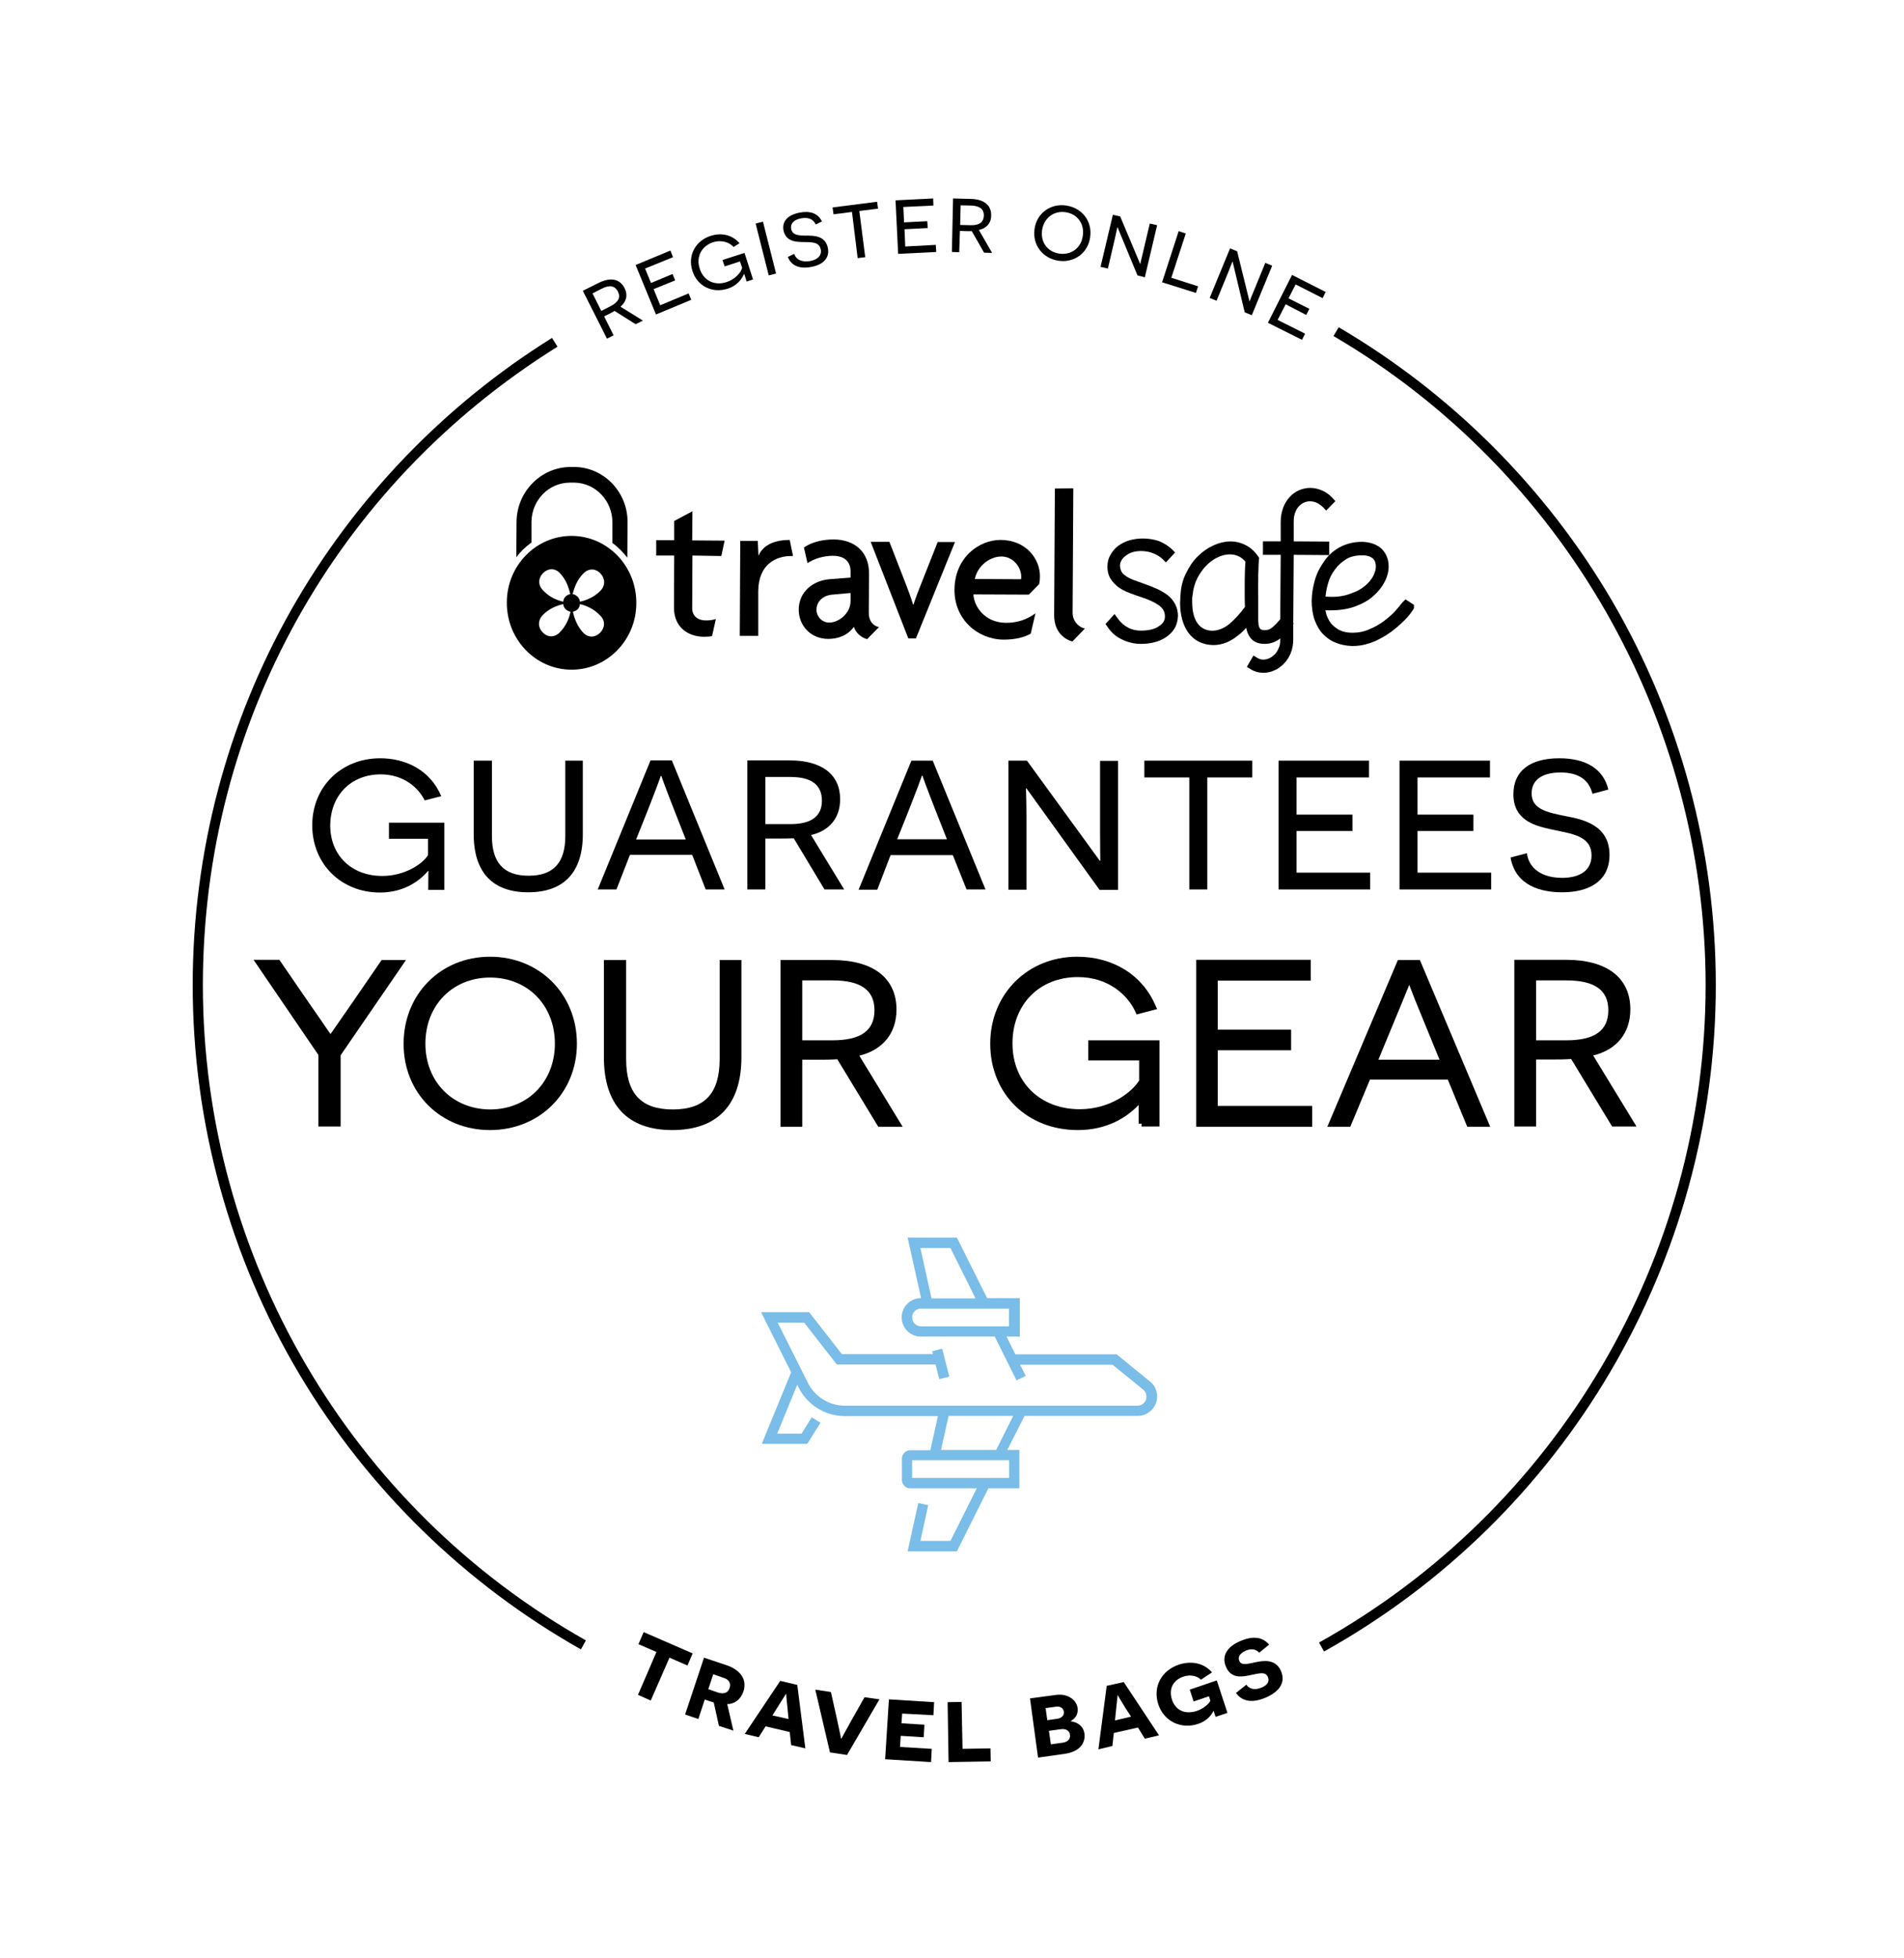 <?xml version="1.0" encoding="utf-8"?>
<!-- Generator: Adobe Illustrator 26.5.0, SVG Export Plug-In . SVG Version: 6.00 Build 0)  -->
<svg version="1.1" id="Layer_1" xmlns="http://www.w3.org/2000/svg" xmlns:xlink="http://www.w3.org/1999/xlink" x="0px" y="0px"
	 viewBox="0 0 804.3 826.7" style="enable-background:new 0 0 804.3 826.7;" xml:space="preserve">
<style type="text/css">
	.st0{fill:none;}
	.st1{fill:none;stroke:#000000;stroke-width:0;stroke-linecap:round;stroke-linejoin:round;}
	.st2{fill:#79BDE8;}
</style>
<g>
	<path class="st0" d="M347.3,338.1c0-7-5-10-13.3-10h-10.6V348h10.6C342.7,348,347.3,344.8,347.3,338.1z"/>
	<path class="st0" d="M305.3,708.3l-4-1.4l-2.1,6.3l4,1.4c2.6,0.9,4.3,0.2,5-1.9C308.9,710.7,307.9,709.1,305.3,708.3z"/>
	<path class="st0" d="M332.1,715.4l-0.1,0l-3.6,5.7l-2.1,3.4l6.8,1.6l-0.4-4.2C332.2,717.4,332.1,715.5,332.1,715.4z"/>
	<path class="st0" d="M261,123.2c-1.3-2.6-3.7-2.8-6.8-1.2l-3.9,2l3.7,7.4l3.9-2C261.2,127.7,262.3,125.7,261,123.2z"/>
	<polygon class="st0" points="401.5,527 388.8,527 393.6,548.3 412.1,548.3 	"/>
	<path class="st0" d="M344.9,257.4c0,2.8,2.3,5.4,5.4,5.4c4.1,0,9-3.9,9-9l0-3.5l-7.7,0.7C347,251.4,344.9,254.5,344.9,257.4z"/>
	<path class="st0" d="M447.6,107.2c4.9,0.7,9.1-2.4,9.9-7.5c0.8-5.2-2.4-9.3-7.3-10s-9.1,2.3-9.9,7.6
		C439.5,102.4,442.7,106.5,447.6,107.2z"/>
	<path class="st0" d="M245.1,255.1c-0.1,0.8-0.5,1.6-1,2.2c-0.6,0.6-1.3,0.9-2,1c0.6,2.6,1.8,6.1,4.4,8.9c2.3,2.4,5.2,2.1,7.1,0
		c2-2,2.3-5,0-7.4C250.8,257,247.5,255.7,245.1,255.1z"/>
	<path class="st0" d="M246.5,242.1c-2.8,2.8-4,6.3-4.6,8.8c0.8,0.1,1.5,0.5,2.1,1.1c0.6,0.6,0.9,1.3,1,2.1c2.5-0.6,6-1.9,8.6-4.6
		c2.3-2.3,2-5.3,0-7.4C251.7,240.1,248.8,239.8,246.5,242.1z"/>
	<path class="st0" d="M237.9,255.2c-2.5,0.6-5.9,1.9-8.6,4.6c-2.3,2.4-2,5.3,0,7.4c2,2,4.8,2.4,7.1,0c2.8-2.8,4-6.2,4.6-8.8
		c-0.8-0.1-1.5-0.5-2.1-1.1C238.3,256.7,238,255.9,237.9,255.2z"/>
	<path class="st0" d="M284.9,342.3c-3.9-9.7-5.5-14.4-5.5-14.6h-0.3c0,0.2-1.9,5.3-5.8,15.3l-4.6,11.5h21L284.9,342.3z"/>
	<path class="st0" d="M431.5,243.5c0-4-3.3-8.5-8.4-8.5c-4.9,0-10.1,3.9-11.2,9.5l19.5,0.1C431.5,244.2,431.5,243.9,431.5,243.5z"/>
	<path class="st0" d="M207,468.4c15.9,0,27.4-11.7,27.4-27.8c0-16.2-11.5-27.9-27.4-27.9c-15.8,0-27.3,11.7-27.3,27.9
		C179.7,456.8,191.2,468.4,207,468.4z"/>
	<path class="st0" d="M237.9,254.1c0.1-0.8,0.4-1.6,1-2.2c0.6-0.6,1.3-0.9,2-1c-0.6-2.6-1.8-6.1-4.4-8.9c-2.3-2.4-5.2-2.1-7.1,0
		c-2,2-2.3,5,0,7.4C232.1,252.3,235.4,253.6,237.9,254.1z"/>
	<path class="st0" d="M426.3,552.6h-37.2c-2.1,0-3.7,1.7-3.7,3.7s1.7,3.7,3.7,3.7h37.2V552.6z"/>
	<path class="st0" d="M351.7,414h-12.8v25.3h12.8c11.9,0,17.7-4.2,17.7-12.7C369.4,418.1,363.6,414,351.7,414z"/>
	<path class="st0" d="M570.7,250.8c2.4-0.9,4.4-2,5.9-3.2c1.5-1.3,2.7-2.7,3.5-4.2c0.7-1.4,1.1-2.7,1.1-3.9c0-1.5-0.4-2.5-1.2-3.4
		c-0.4-0.4-1-0.7-1.7-1c-0.7-0.3-1.7-0.4-2.8-0.4c-2.7,0-5,0.5-6.8,1.6c-1.9,1.1-3.5,2.6-4.8,4.4c-1.4,1.9-2.4,3.9-3,6.2
		c-0.5,1.7-0.8,3.5-1,5.2C564.1,252.3,567.7,251.8,570.7,250.8z"/>
	<path class="st0" d="M389.7,327.7h-0.3c0,0.2-1.9,5.3-5.8,15.3l-4.6,11.5h21l-4.8-12.2C391.3,332.5,389.7,327.9,389.7,327.7z"/>
	<path class="st0" d="M415.6,91c0.1-2.9-2-4.2-5.4-4.3l-4.4-0.1l-0.2,8.3L410,95C413.6,95.1,415.5,93.8,415.6,91z"/>
	<path class="st0" d="M526.1,237.2c-0.8-1-1.7-1.7-2.7-2.2c-1.2-0.6-2.4-0.8-3.8-0.9c-1.6,0-3.4,0.4-5.1,1.2c-1.8,0.8-3.4,2-4.9,3.5
		c-1.5,1.5-2.8,3.4-3.9,5.5c-1,2.1-1.7,4.4-1.9,6.9c-0.1,0.7-0.2,1-0.2,1.4l0,1.5c0,4.1,0.8,7.2,2.4,9.3c2.8,3.7,8.4,4.1,13.3,0.1
		c1.2-1,2.4-2.1,3.5-3.4c1.1-1.2,2.1-2.5,3.1-3.8c0-1.6-0.1-3.3-0.1-5.1c0-2.1,0-4.2,0-6.3c0-1.5,0-2.9,0.1-4.4
		C525.9,239.4,526,238.3,526.1,237.2z"/>
	<path class="st0" d="M661.7,414h-12.8v25.3h12.8c11.9,0,17.7-4.2,17.7-12.7C679.4,418.1,673.6,414,661.7,414z"/>
	<path class="st0" d="M595.2,415.9c-2,5-6,14.6-7,17l-6,14.5H608l-6.3-15.4C598.4,424.2,596.4,418.8,595.2,415.9z"/>
	<polygon class="st0" points="427.9,597.9 400.7,597.9 397.4,612.3 420.7,612.3 	"/>
	<rect x="385.3" y="616.6" class="st0" width="41" height="7.5"/>
	<path class="st0" d="M448,730.2l-5,0.7l0.8,5.7l5-0.7c2.2-0.3,3.3-1.6,3.1-3.3C451.7,730.8,450.2,729.9,448,730.2z"/>
	<path class="st0" d="M472.1,715.9l-0.7,6.7l-0.4,3.9l6.8-1.6l-2.3-3.6c-2.3-3.7-3.3-5.4-3.3-5.5L472.1,715.9z"/>
	<path class="st0" d="M449.4,722.8c-0.2-1.3-1.3-2.4-3.5-2.1l-4.2,0.6l0.7,5.1l4.2-0.6C448.5,725.5,449.6,724.4,449.4,722.8z"/>
	<path d="M304.7,234.8l1.4-6.5l-13.7-0.1l0.1-12.3l-7.7,4.1l0,8.1l-7.6,0l0,6.5l7.6,0l-0.1,22c0,8,5.6,12.2,12.6,12.3
		c1.5,0,2.7-0.1,3.5-0.3l1.6-7.2c-1.2,0.4-2.7,0.6-4.3,0.6c-3.2,0-5.7-1.8-5.7-5.1l0.1-22.3L304.7,234.8z"/>
	<path d="M320.3,249.6c0.1-11.4,7.6-14.8,13.9-14.8h0.8l-1.4-6.8c-5.8,0-11.2,1.8-13.2,6.7l-0.3-6.3l-7.4,0l-0.2,40.1l7.8,0
		L320.3,249.6z"/>
	<path d="M350.3,244.6c-6.6,0.6-12.8,5-12.9,12.8c0,6.5,4.7,12.3,12.4,12.4c4.2,0,8.2-1.4,10.9-5.1c0.8,2.5,3,4.5,5.6,5.2l5-5.1
		c-2.5-0.5-4.4-2.6-4.3-6.2l0.1-16.2c0.1-9.5-6.2-14.5-14.8-14.6c-4.7,0-9.2,1-12.7,3.4l1.5,6.6c2.8-1.9,6.9-3.1,10.7-3.1
		c5.5,0,7.5,3,7.5,6.6l0,2.6L350.3,244.6z M359.3,253.9c0,5-4.9,9-9,9c-3.1,0-5.4-2.6-5.4-5.4c0-2.9,2.1-6,6.7-6.4l7.7-0.7
		L359.3,253.9z"/>
	<path d="M383.7,269.6l3.2,0l16.5-40.7l-7.3,0l-7,17.7c-1,2.6-2.3,5.7-3.2,8.7h-0.2c-0.9-3-2.1-6.2-3.1-8.8l-6.9-17.7l-7.9,0
		L383.7,269.6z"/>
	<path d="M403.2,249c-0.1,12.5,9.7,21,20.7,21.1c5.2,0,8.7-1,11.5-2.5l2-8.6c-3.6,2.6-7.5,4-12.5,4c-9.1-0.1-13.5-7.1-13.7-12
		l23.4,0.1l4.4-4.5c0.2-0.9,0.3-2,0.3-3.3c0-7.4-6-15.3-16.7-15.3C413.6,228,403.3,235.4,403.2,249z M423,235c5.1,0,8.4,4.6,8.4,8.5
		c0,0.4,0,0.7-0.1,1.1l-19.5-0.1C412.9,238.9,418.2,235,423,235z"/>
	<path d="M445.6,206.3l-0.3,53.5c0,7.7,5.1,10.4,7.7,11.1l5.3-5.5c-2.4-0.4-5.2-2.9-5.2-6.7l0.3-52.5L445.6,206.3z"/>
	<path d="M477,228.2c-1.7,0.5-3.2,1.3-4.5,2.2c-1.4,1-2.5,2.3-3.3,3.7c-0.9,1.5-1.4,3.2-1.4,5.3c0,1.9,0.5,3.7,1.4,5.1
		c0.9,1.4,2,2.5,3.3,3.5c1.3,0.9,2.8,1.7,4.4,2.3c1.5,0.6,3.2,1.2,5,1.8c3.5,1.1,6.2,2.4,8,3.8c1.5,1.2,2.2,2.6,2.2,4.4
		c0,1.7-0.8,3-2.5,4.1c-1.8,1.3-4.4,1.9-7.7,1.9c-1.9,0-3.8-0.4-5.4-1.3c-1.6-0.8-3.1-2.1-4.3-3.8l-1.4-1.9l-3.8,4.2l0.9,1.3
		c1.6,2.4,3.7,4.2,6.2,5.3c2.5,1.2,5.1,1.8,7.8,1.8c4.2,0,7.8-0.9,10.6-2.8c1.5-1,2.7-2.2,3.6-3.6c0.9-1.5,1.4-3.2,1.5-5.4
		c0-1.8-0.4-3.5-1.2-5c-0.7-1.4-1.8-2.7-3.2-3.8c-1.3-1-2.7-1.8-4.4-2.6c-1.6-0.7-3.3-1.4-5.3-2.1c-1.7-0.6-3.2-1.2-4.7-1.7
		c-1.3-0.5-2.5-1.1-3.4-1.8c-0.8-0.6-1.4-1.1-1.7-1.8c-0.3-0.6-0.5-1.3-0.6-2.3c0-0.8,0.2-1.6,0.6-2.3c0.4-0.8,1-1.4,1.8-2
		c0.8-0.6,1.7-1.1,2.8-1.5c2.6-0.8,6.3-0.7,9.2,0.6c1.6,0.7,2.8,1.5,3.6,2.3l1.4,1.4l3.9-4.2l-1.4-1.4c-1.4-1.3-3.2-2.5-5.4-3.4
		C485.9,227.2,481,227,477,228.2z"/>
	<path d="M558.4,207.1c-3.2-1.4-6.5-1.4-9.6-0.1c-1.6,0.7-3,1.7-4.1,3c-1.1,1.2-2.1,2.8-2.7,4.5c-0.6,1.7-1,3.7-1,5.8l0,8.3l-7.5,0
		l0,5.7l7.5,0l-0.2,27.2c-1.1,1.3-2.2,2.5-3.3,3.4c-0.9,0.8-1.9,1.2-3.2,1.2c-0.7,0-1.6-0.1-2-0.6c-0.4-0.6-0.7-1.3-0.7-2.3
		c-0.1-0.7-0.1-1.3-0.1-1.9c0-0.6,0-1.4,0-2.3c0-2,0-4.2,0-6.6c0-2.4-0.1-4.8,0-7.3c0-1.6,0-3.1,0.1-4.6c0-1.5,0.1-2.9,0.2-4.2
		l0.1-0.7l-0.4-0.6c-1.5-2.2-3.3-3.8-5.3-4.8c-4.2-2.2-9-2-13.6,0.1c-2.4,1.1-4.6,2.6-6.6,4.6c-2,1.9-3.6,4.3-4.9,7
		c-1.4,2.7-2.2,5.7-2.4,9c-0.1,0.6-0.1,1.2-0.1,1.8c0,0.6-0.1,1.1-0.1,1.7c0,5.3,1.2,9.6,3.5,12.8c2.5,3.4,6.1,5.1,10.5,5.2
		c2,0,3.8-0.4,5.6-1.1c1.7-0.7,3.3-1.7,4.8-2.9c1.2-0.9,2.4-2,3.5-3.3c0,0,0,0,0-0.1c0.3,1.6,0.8,3,1.7,4.2c1.3,1.8,3.4,2.7,6.1,2.7
		c2.5,0,4.7-0.8,6.6-2.3l0,0v0.6c0,1.4-0.2,2.6-0.7,3.6c-0.5,1.1-1,2-1.7,2.6c-0.7,0.7-1.5,1.2-2.3,1.6c-1.9,0.8-3.5,0.7-5-0.2
		l-1.6-1l-2.8,4.8l1.6,1c1.6,1,3.4,1.5,5.4,1.5c1.6,0,3.1-0.3,4.6-1c1.5-0.6,2.8-1.6,4-2.8c1.2-1.2,2.2-2.7,2.9-4.4
		c0.7-1.7,1.1-3.7,1.1-5.9l0-6.4l0.2-0.3l-0.2-0.2l0.2-28.8l15,0.1l0-5.7l-15-0.1l0-8.3c0-1.4,0.2-2.7,0.6-3.8
		c0.4-1.1,0.9-2,1.6-2.7c0.6-0.7,1.4-1.2,2.2-1.6c1.7-0.7,3.4-0.7,5.3,0.1c0.9,0.4,1.8,1.1,2.7,1.9l1.3,1.4l3.9-4l-1.3-1.4
		C561.6,208.9,560.1,207.8,558.4,207.1z M525.8,251.2c0,1.8,0,3.6,0.1,5.1c-1,1.3-2,2.6-3.1,3.8c-1.2,1.3-2.3,2.4-3.5,3.4
		c-4.9,4-10.5,3.6-13.3-0.1c-1.6-2.1-2.4-5.3-2.4-9.3l0-1.5c0-0.4,0.1-0.8,0.2-1.4c0.2-2.5,0.9-4.8,1.9-6.9c1.1-2.1,2.4-4,3.9-5.5
		c1.5-1.5,3.1-2.7,4.9-3.5c1.7-0.8,3.4-1.2,5.1-1.2c1.3,0,2.6,0.3,3.8,0.9c1,0.5,1.9,1.2,2.7,2.2c-0.1,1.1-0.1,2.2-0.2,3.4
		c0,1.4-0.1,2.9-0.1,4.4C525.8,247,525.8,249.1,525.8,251.2z"/>
	<path d="M572.4,256.1c3-1.1,5.6-2.5,7.6-4.3c2.1-1.8,3.7-3.8,4.8-5.9c1.2-2.2,1.8-4.5,1.8-6.7c0-3-1-5.4-2.9-7.4
		c-2.1-1.9-4.8-2.9-8.3-3c-3.6,0-6.7,0.8-9.5,2.3c-2.7,1.5-4.9,3.5-6.6,6c-1.7,2.4-3.1,5.1-3.9,8c-0.8,2.9-1.3,5.8-1.3,8.7
		c0,2.4,0.3,4.8,0.9,7c0.7,2.2,1.7,4.3,3.1,6.1c1.7,2,3.7,3.5,5.9,4.4c2.1,0.9,4.5,1.4,7.1,1.5h0.1c1.9,0,3.8-0.2,5.7-0.7
		c1.8-0.5,3.6-1.1,5.1-1.9c1.6-0.8,3.1-1.6,4.5-2.6c1.4-0.9,2.6-1.9,3.8-2.9c2.3-2,4-3.7,5.1-5.1c1.7-2.3,1.9-2.5,1.9-3.2l0-1
		l-3.6-2.3l-1.1,1.1c-0.2,0.2-0.4,0.5-0.6,0.7c-0.5,0.7-1.4,1.7-2.6,3.1c-1.2,1.4-2.8,2.7-4.6,4.1c-1.8,1.4-3.9,2.6-6.3,3.6
		c-2.2,1-4.6,1.5-7.2,1.5c-2.2,0-4-0.4-5.4-1.1c-1.4-0.7-2.6-1.7-3.6-2.8c-0.8-1-1.4-2.2-1.9-3.5c-0.2-0.7-0.4-1.4-0.5-2.1
		C564.6,257.9,568.9,257.4,572.4,256.1z M559.9,251.9c0.2-1.7,0.5-3.4,1-5.2c0.6-2.3,1.6-4.4,3-6.2c1.3-1.8,2.9-3.2,4.8-4.4
		c1.8-1.1,4.1-1.6,6.8-1.6c1.2,0,2.1,0.2,2.8,0.4c0.7,0.3,1.3,0.6,1.7,1c0.8,0.8,1.2,1.8,1.2,3.4c0,1.2-0.4,2.5-1.1,3.9
		c-0.8,1.5-1.9,2.9-3.5,4.2c-1.5,1.3-3.5,2.4-5.9,3.2C567.7,251.8,564.1,252.3,559.9,251.9z"/>
	<path d="M268.8,254.7c0.1-15.6-12.1-28.3-27.2-28.4c-15.1-0.1-27.5,12.5-27.5,28.1c-0.1,15.6,12.1,28.3,27.2,28.4
		C256.4,282.9,268.8,270.3,268.8,254.7z M229.4,242c2-2,4.9-2.3,7.1,0c2.6,2.7,3.8,6.2,4.4,8.9c-0.7,0.1-1.5,0.5-2,1
		c-0.6,0.6-0.9,1.4-1,2.2c-2.5-0.6-5.8-1.9-8.5-4.8C227.1,247,227.4,244,229.4,242z M236.4,267.1c-2.3,2.3-5.2,2-7.1,0
		c-2-2-2.3-5,0-7.4c2.6-2.7,6-4,8.6-4.6c0.1,0.8,0.4,1.5,1,2.1c0.6,0.6,1.3,1,2.1,1.1C240.5,260.9,239.2,264.3,236.4,267.1z
		 M253.5,267.2c-2,2-4.9,2.3-7.1,0c-2.6-2.7-3.8-6.2-4.4-8.9c0.7-0.1,1.5-0.5,2-1c0.6-0.6,0.9-1.4,1-2.2c2.5,0.6,5.8,1.9,8.5,4.8
		C255.9,262.2,255.5,265.2,253.5,267.2z M253.6,249.5c-2.6,2.7-6,4-8.6,4.6c-0.1-0.8-0.4-1.5-1-2.1c-0.6-0.6-1.3-1-2.1-1.1
		c0.6-2.5,1.8-6,4.6-8.8c2.3-2.3,5.2-2,7.1,0C255.6,244.2,255.9,247.2,253.6,249.5z"/>
	<path d="M218.2,220.4l-0.1,14.9c1.8-2.4,4-4.5,6.4-6.2l0-8.7c0.1-9.2,7.3-16.6,16.3-16.6l1.8,0c8.9,0.1,16.1,7.6,16.1,16.8l0,8.7
		c2.4,1.7,4.5,3.9,6.3,6.2l0.1-14.9c0.1-12.8-10-23.3-22.4-23.4l-1.8,0C228.5,197.3,218.3,207.6,218.2,220.4z"/>
	<path d="M160.8,327c9.8,0,16,5.7,18.6,11l7-1.8c-4.9-11.5-15.6-16-25.8-16c-16.4,0-28.7,12-28.7,28.3c0,16.4,12.3,28.4,28.6,28.4
		c11.2,0,17.7-6,20.3-9.1h0.2c0,0.3-0.1,1.7-0.1,8h6.8v-28.4h-23.4v6.8h16.5v6.9c-2.3,3.8-9.9,8.8-19.3,8.8c-13,0-22-8.7-22-21.3
		C139.6,335.5,148.6,327,160.8,327z"/>
	<polygon points="181,375.6 181,375.6 181,375.6 	"/>
	<path d="M246.4,321.2h-7.6V353c0,11.3-5,16.8-15.5,16.8c-10.5,0-15.5-5.5-15.5-16.8v-31.8h-7.7v31c0,16.5,8.3,24.6,23,24.6
		c14.8,0,23.1-8.1,23.1-24.6V321.2z"/>
	<path d="M266.1,361h26.3l5.7,14.6h8l-22.3-54.5h-9l-22.3,54.5h7.9L266.1,361z M273.3,343c3.9-9.9,5.8-15.1,5.8-15.3h0.3
		c0,0.2,1.7,4.9,5.5,14.6l4.8,12.2h-21L273.3,343z"/>
	<path d="M323.3,354.1h6c1.2,0,3.9,0,6-0.1l13,21.6h8.3l-14-23c7.2-1.6,12.3-6.7,12.3-15.1c0-10.5-7.8-16.4-21.3-16.4h-17.9v54.5
		h7.6V354.1z M323.3,328.1h10.6c8.4,0,13.3,3,13.3,10c0,6.7-4.6,9.9-13.3,9.9h-10.6V328.1z"/>
	<path d="M408.3,375.6h8L394,321.2h-9l-22.3,54.5h7.9l5.6-14.6h26.3L408.3,375.6z M379,354.4l4.6-11.5c3.9-9.9,5.8-15.1,5.8-15.3
		h0.3c0,0.2,1.7,4.9,5.5,14.6l4.8,12.2H379z"/>
	<path d="M433.8,321.2H426v54.5h7.6v-30.4c0-6.5-0.2-12.4-0.2-12.4h0.2l30.9,42.9h7.8v-54.5h-7.6v30.5c0,6,0.1,11.6,0.1,11.7h-0.2
		L433.8,321.2z"/>
	<polygon points="510,375.6 510,328.3 529,328.3 529,321.2 483.4,321.2 483.4,328.3 502.4,328.3 502.4,375.6 	"/>
	<line class="st1" x1="540.1" y1="321.2" x2="540.1" y2="321.2"/>
	<polygon points="578.8,375.6 578.8,368.5 547.7,368.5 547.7,350.9 571.3,350.9 571.3,344 547.7,344 547.7,328.3 578.3,328.3 
		578.3,321.2 540.1,321.2 540.1,375.6 	"/>
	<polygon points="629.4,328.3 629.4,321.2 591.2,321.2 591.2,375.6 629.9,375.6 629.9,368.5 598.8,368.5 598.8,350.9 622.4,350.9 
		622.4,344 598.8,344 598.8,328.3 	"/>
	<path d="M659.9,370.7c-8.7,0-14.1-4.1-14.9-10.4l-6.9,1.8c2.1,12.1,13.1,14.7,21.8,14.7c11.9,0,20-5.1,20-15.8
		c0-12.6-11.3-15-18.2-16.3c-8.6-1.7-14.7-3.1-14.7-9.7c0-5.6,4.4-8.8,12.2-8.8c8.1,0,12.1,3.5,13.5,9l6.7-1.8
		c-2.1-8.8-9.6-13.2-20.7-13.2c-12.2,0-19.4,5.2-19.4,15.2c0,10.8,8.7,13.2,15.4,14.7c9.2,2,17.6,2.7,17.6,11.2
		C672.3,367.6,667.3,370.7,659.9,370.7z"/>
	<path d="M259.2,141.6l-4-8l2.2-1.1c0.4-0.2,1.4-0.7,2.2-1.2l8.9,5.6l3.1-1.5l-9.5-5.9c2.4-2,3.3-4.8,1.7-7.9c-2-3.9-6-4.6-11-2.1
		l-6.6,3.3l10.2,20.2L259.2,141.6z M250.3,123.9l3.9-2c3.1-1.6,5.5-1.4,6.8,1.2c1.3,2.5,0.2,4.5-3.1,6.2l-3.9,2L250.3,123.9z"/>
	<polygon points="292,126.6 290.9,123.9 278.9,128.9 276.1,122.1 285.2,118.4 284.1,115.7 275,119.5 272.5,113.4 284.3,108.6 
		283.2,105.8 268.5,111.9 277.1,132.8 	"/>
	<path d="M307.4,121.9c4.4-1.4,6.2-4.6,6.9-6.2l0.1,0c0,0.1,0.2,0.7,1,3.2l2.7-0.9l-3.6-11.2l-9.3,3l0.9,2.7l6.5-2.1l0.9,2.7
		c-0.4,1.8-2.8,4.8-6.5,6c-5.2,1.7-9.8-0.6-11.4-5.6c-1.7-5.1,0.8-9.6,5.6-11.2c3.9-1.2,7.1,0.2,8.7,2l2.5-1.6
		c-3.4-3.9-8.2-4.4-12.2-3.1c-6.5,2.1-9.8,8.4-7.7,14.8C294.5,120.8,300.9,124,307.4,121.9z"/>
	<rect x="322.1" y="93.6" transform="matrix(0.969 -0.245 0.245 0.969 -15.849 82.615)" width="3.2" height="22.6"/>
	<path d="M338.6,102.2c3.9,0.1,7.4-0.3,8.1,3.1c0.5,2.6-1.3,4.3-4.3,4.9c-3.5,0.7-6.1-0.5-6.9-3l-2.7,1.3c1.8,4.7,6.5,4.9,10,4.2
		c4.8-0.9,7.8-3.7,6.9-8c-1-5.1-5.8-5.2-8.7-5.2c-3.6,0-6.2-0.1-6.8-2.8c-0.4-2.3,1.1-3.9,4.2-4.5c3.3-0.6,5.2,0.5,6.2,2.6l2.6-1.3
		c-1.6-3.4-5-4.6-9.5-3.7c-5,1-7.5,3.7-6.7,7.7C332.1,101.8,335.8,102.1,338.6,102.2z"/>
	<polygon points="359.9,89.5 362.3,109 365.5,108.6 363,89.1 370.9,88.1 370.5,85.2 351.7,87.6 352.1,90.5 	"/>
	<polygon points="395.5,106.4 395.3,103.4 382.4,104.1 382.1,96.8 391.9,96.3 391.7,93.4 381.9,93.9 381.6,87.4 394.3,86.8 
		394.2,83.8 378.3,84.6 379.4,107.2 	"/>
	<path d="M405.5,97.5l2.5,0.1c0.5,0,1.6,0,2.5,0l5.2,9.1l3.4,0.1l-5.6-9.7c3-0.6,5.2-2.7,5.2-6.1c0.1-4.4-3.1-6.9-8.7-7l-7.4-0.2
		l-0.5,22.6l3.1,0.1L405.5,97.5z M405.8,86.7l4.4,0.1c3.5,0.1,5.5,1.4,5.4,4.3c-0.1,2.8-2,4.1-5.6,4l-4.4-0.1L405.8,86.7z"/>
	<path d="M447.1,110.1c6.6,1,12.5-3.2,13.4-9.9c1-6.8-3.4-12.4-10.1-13.4c-6.6-1-12.5,3.2-13.4,10
		C436.1,103.5,440.5,109.1,447.1,110.1z M440.2,97.2c0.8-5.2,5-8.3,9.9-7.6s8.1,4.8,7.3,10c-0.7,5.2-5,8.2-9.9,7.5
		S439.5,102.4,440.2,97.2z"/>
	<path d="M470.9,101c0.6-2.6,1.1-5,1.1-5l0.1,0l8.4,20.3l3.1,0.8l5.2-22l-3.1-0.7l-2.9,12.3c-0.6,2.4-1.1,4.7-1.1,4.7l-0.1,0
		l-8.4-20l-3.1-0.7l-5.2,22l3.1,0.7L470.9,101z"/>
	<polygon points="506.1,120.9 494.8,117.3 500.9,98.6 497.9,97.6 490.9,119.2 505.2,123.7 	"/>
	<path d="M518.7,115.3c1-2.5,1.9-4.8,1.9-4.8l0.1,0l5.1,21.4l3,1.2l8.6-20.9l-2.9-1.2l-4.8,11.7c-1,2.3-1.8,4.5-1.8,4.5l-0.1,0
		l-5.2-21.1l-3-1.2l-8.6,20.9l2.9,1.2L518.7,115.3z"/>
	<polygon points="550,143.5 551.3,140.9 539.7,135.1 543.1,128.5 551.8,133 553.1,130.4 544.3,126 547.3,120.1 558.7,125.9 
		560,123.3 545.8,116.1 535.6,136.3 	"/>
	<polygon points="292.6,698.2 271.9,689.2 269.7,694.3 277.3,697.6 269.5,715.7 274.9,718.1 282.8,700 290.4,703.3 	"/>
	<path d="M306.7,703.1l-9.3-3.1l-8,24l5.6,1.9l2.7-8.2l1.5,0.5c0.4,0.1,1.8,0.6,2.3,0.7l2.2,9.9l6.1,2l-2.6-11.2
		c2.8,0,5.5-1.6,6.8-5.2C315.7,709.4,313,705.2,306.7,703.1z M308.2,712.8c-0.7,2.1-2.4,2.7-5,1.9l-4-1.4l2.1-6.3l4,1.4
		C307.9,709.1,308.9,710.7,308.2,712.8z"/>
	<path d="M329.6,709.8l-15,22.4l5.9,1.4l2.9-4.6l10.2,2.4l0.6,5.5l6,1.4l-3.4-26.8L329.6,709.8z M326.3,724.4l2.1-3.4l3.6-5.7l0.1,0
		c0,0.1,0.1,2,0.6,6.4l0.4,4.2L326.3,724.4z"/>
	<path d="M359.6,726.6l-4.2,7.6l-0.1,0c0-0.1-0.6-3-1.8-8.5l-2.5-11.2l-6.6-1l6.2,26.5l7.2,1.1l13.7-23.5l-6.3-0.9L359.6,726.6z"/>
	<polygon points="373.9,742.9 393.3,744.1 393.6,738.5 380.2,737.7 380.5,733 390.2,733.6 390.5,728.3 380.8,727.7 381.1,723.6 
		394.3,724.3 394.6,718.8 375.5,717.6 	"/>
	<polygon points="406.6,738.5 406.2,718.7 400.3,718.8 400.7,744.1 418.5,743.8 418.4,738.3 	"/>
	<path d="M452.4,726.9l0-0.2c1.5-0.8,3.2-2.6,2.8-5.5c-0.5-3.4-4.2-6.1-8.9-5.5l-11.2,1.5l3.4,25l11.3-1.6c6.4-0.9,8.8-4.7,8.3-8.5
		C457.7,728.9,455.1,727.2,452.4,726.9z M441.7,721.3l4.2-0.6c2.1-0.3,3.3,0.7,3.5,2.1c0.2,1.6-0.9,2.7-2.8,3l-4.2,0.6L441.7,721.3z
		 M448.9,735.9l-5,0.7l-0.8-5.7l5-0.7c2.1-0.3,3.7,0.6,3.9,2.4C452.2,734.3,451.1,735.6,448.9,735.9z"/>
	<path d="M467.5,711.9l-3.5,26.8l5.9-1.4l0.6-5.5l10.2-2.3l2.9,4.7l6-1.4l-14.9-22.5L467.5,711.9z M477.8,724.9l-6.8,1.6l0.4-3.9
		l0.7-6.7l0.1,0c0.1,0.1,1,1.8,3.3,5.5L477.8,724.9z"/>
	<path d="M502.6,713.5l1.6,5l6.5-2.2l0.6,1.9c-0.6,1.3-3,3.4-5.8,4.3c-5,1.6-8.9-0.3-10.4-4.7c-1.5-4.6,0.4-8.3,4.8-9.8
		c3-1,5.8-0.3,7.4,1.3l4.7-3.1c-3.6-4.1-8.9-4.9-13.9-3.3c-7.6,2.5-11.2,9.6-8.8,16.8c2.4,7.3,9.7,10.6,16.7,8.3
		c3.8-1.2,5.8-3.8,6.6-5.5l0.1,0c0.1,0.2,0.1,0.5,0.8,2.5l5-1.7l-4.5-13.7L502.6,713.5z"/>
	<path d="M530.5,701.9c-4,0.9-6.2,1.4-7-0.6c-0.7-1.6,0.3-3.1,2.6-4.2c2.5-1.1,4.5-0.7,5.8,0.8l4.2-3.4c-2.7-3.3-6.9-3.8-12.2-1.5
		c-5.6,2.4-8,6.3-6,10.9c2,4.6,5.9,4.3,9.2,3.7c4.6-0.9,7.4-2,8.5,0.6c0.8,1.9-0.3,3.4-2.6,4.4c-3.3,1.4-5.5,0.4-6.5-1.2l-4.4,3.5
		c3.3,4.6,8.6,3.7,12.7,1.9c5.3-2.3,8.5-6.1,6.3-11.2C538.9,700.5,533.8,701.2,530.5,701.9z"/>
	<path class="st2" d="M432.8,597.9h47.8c4.5,0,8.2-3.7,8.2-8.2c0-2.5-1.1-4.8-3-6.3l-14.1-11.5h-42.8l-3.7-7.5h5.6v-16.2H417
		l-12.8-25.6h-20.8l5.7,25.6h-0.1c-4.5,0-8.1,3.6-8.1,8.1s3.6,8.1,8.1,8.1h31.2l9.2,18.5l3.9-1.9l-2.4-4.7H470l12.9,10.5
		c0.9,0.7,1.4,1.8,1.4,3c0,2.1-1.7,3.8-3.8,3.8H357c-6.7,0-12.8-3.7-15.8-9.8l-12.7-25.3h11.2l13.8,17.7h41.7l1.6,6.2l4.2-1.1
		l-3-11.8l-4.2,1.1l0.3,1.2h-38.5l-13.8-17.7h-20.3l12.7,25.4l-12.4,30.2H341l5.6-8.9l-3.7-2.3l-4.3,6.9h-10.3l8.5-20.7l0.5,1.1
		c3.7,7.5,11.3,12.2,19.7,12.2h39.2l-3.2,14.4h-8.5c-1.9,0-3.5,1.6-3.5,3.5v9.1c0,1.9,1.6,3.5,3.5,3.5h28.1l-11.1,22.2h-12.7
		l3.3-15.1l-4.2-0.9l-4.5,20.4h20.8l13.3-26.6h13.1v-16.2h-5.1L432.8,597.9z M388.8,527h12.7l10.6,21.3h-18.6L388.8,527z
		 M385.3,556.3c0-2.1,1.7-3.7,3.7-3.7h37.2v7.5h-37.2C387,560.1,385.3,558.4,385.3,556.3z M400.7,597.9h27.3l-7.2,14.4h-23.3
		L400.7,597.9z M426.3,624.1h-41v-7.5h41V624.1z"/>
	<path d="M680.9,253.6C653,206,613.1,166.1,565.5,138.2l-2.2,3.7c97,56.8,157.2,161.8,157.2,274.1c0,115.2-62.6,221.5-163.3,277.6
		l2.1,3.8C661.4,640.5,724.8,532.7,724.8,416C724.8,358.8,709.6,302.7,680.9,253.6z"/>
	<path d="M85.7,416c0-110.4,56-211.1,149.8-269.6l-2.3-3.7c-45.6,28.4-83.6,68-110.1,114.7C95.8,305.5,81.4,360.3,81.4,416
		c0,58.1,15.7,115.1,45.3,164.7c28.8,48.2,69.8,88.2,118.7,115.8l2.1-3.8C147.7,636.5,85.7,530.4,85.7,416z"/>
	<path d="M143.9,475.8v-30.2l27.6-40.2h-10.3l-12.3,17.9l-9.3,13.4c-0.1-0.2-0.2-0.4-0.4-0.6c-1.7-2.5-4.9-7.2-8.9-12.9l-12.3-17.9
		h-10.9l27.4,40.2v30.2H143.9z"/>
	<path d="M207,477.2c20.9,0,36.7-15.7,36.7-36.5c0-20.9-15.8-36.7-36.7-36.7c-20.8,0-36.5,15.8-36.5,36.7
		C170.4,461.5,186.1,477.2,207,477.2z M179.7,440.7c0-16.2,11.5-27.9,27.3-27.9c15.9,0,27.4,11.7,27.4,27.9
		c0,16.1-11.5,27.8-27.4,27.8C191.2,468.4,179.7,456.8,179.7,440.7z"/>
	<path d="M313.2,446.4v-41H304v41.8c0,14.5-6.3,21.3-19.8,21.3c-13.5,0-19.7-6.8-19.7-21.3v-41.8h-9.4v41c0,20.2,10,30.8,28.9,30.8
		C303.1,477.2,313.2,466.5,313.2,446.4z"/>
	<path d="M338.9,447.5h7.6c1.6,0,4.4,0,7.2-0.2l17.3,28.5h10.3l-18.3-30c10-2.5,15.7-9.5,15.7-19.5c0-13.3-9.9-20.9-27.1-20.9h-21.9
		v70.4h9.2V447.5z M369.4,426.6c0,8.6-5.8,12.7-17.7,12.7h-12.8V414h12.8C363.6,414,369.4,418.1,369.4,426.6z"/>
	<path d="M489.8,475.8v-36.5h-30.1v8.5h21.5v8.5c-3,4.8-12.1,12.1-25.1,12.1c-16.7,0-28.4-11.4-28.4-27.8c0-16.5,11.4-28,27.6-28
		c13,0,21.1,7.6,24.4,14.8l0.4,1l8.7-2.3l-0.6-1.3c-5.5-13-17.9-20.8-33.2-20.8c-20.9,0-36.7,15.8-36.7,36.7
		c0,21.2,15.6,36.5,37,36.5c12.3,0,20.6-5.3,25.7-10.6c0,1.5,0,3.6,0,6.7l0,1.2c0,0,0,0,0,0h1.2v0c0,0,0,0,0,0h0v1.2H489.8z"/>
	<polygon points="514.4,443.5 545.4,443.5 545.4,434.8 514.4,434.8 514.4,414.1 553.7,414.1 553.7,405.3 505.3,405.3 505.3,475.8 
		554.3,475.8 554.3,467 514.4,467 	"/>
	<path d="M578.7,455.9h32.9l8.2,19.9h9.7l-29.7-70.4h-9.3l-29.8,70.4h9.7L578.7,455.9z M582.3,447.4l6-14.5c1-2.4,5-12,7-17
		c1.1,3,3.2,8.3,6.5,16.2l6.3,15.4H582.3z"/>
	<path d="M688.7,426.2c0-13.3-9.9-20.9-27.1-20.9h-21.9v70.4h9.2v-28.3h7.6c1.6,0,4.4,0,7.2-0.2l17.3,28.5h10.3l-18.3-30
		C683,443.3,688.7,436.2,688.7,426.2z M679.4,426.6c0,8.6-5.8,12.7-17.7,12.7h-12.8V414h12.8C673.6,414,679.4,418.1,679.4,426.6z"/>
</g>
</svg>
